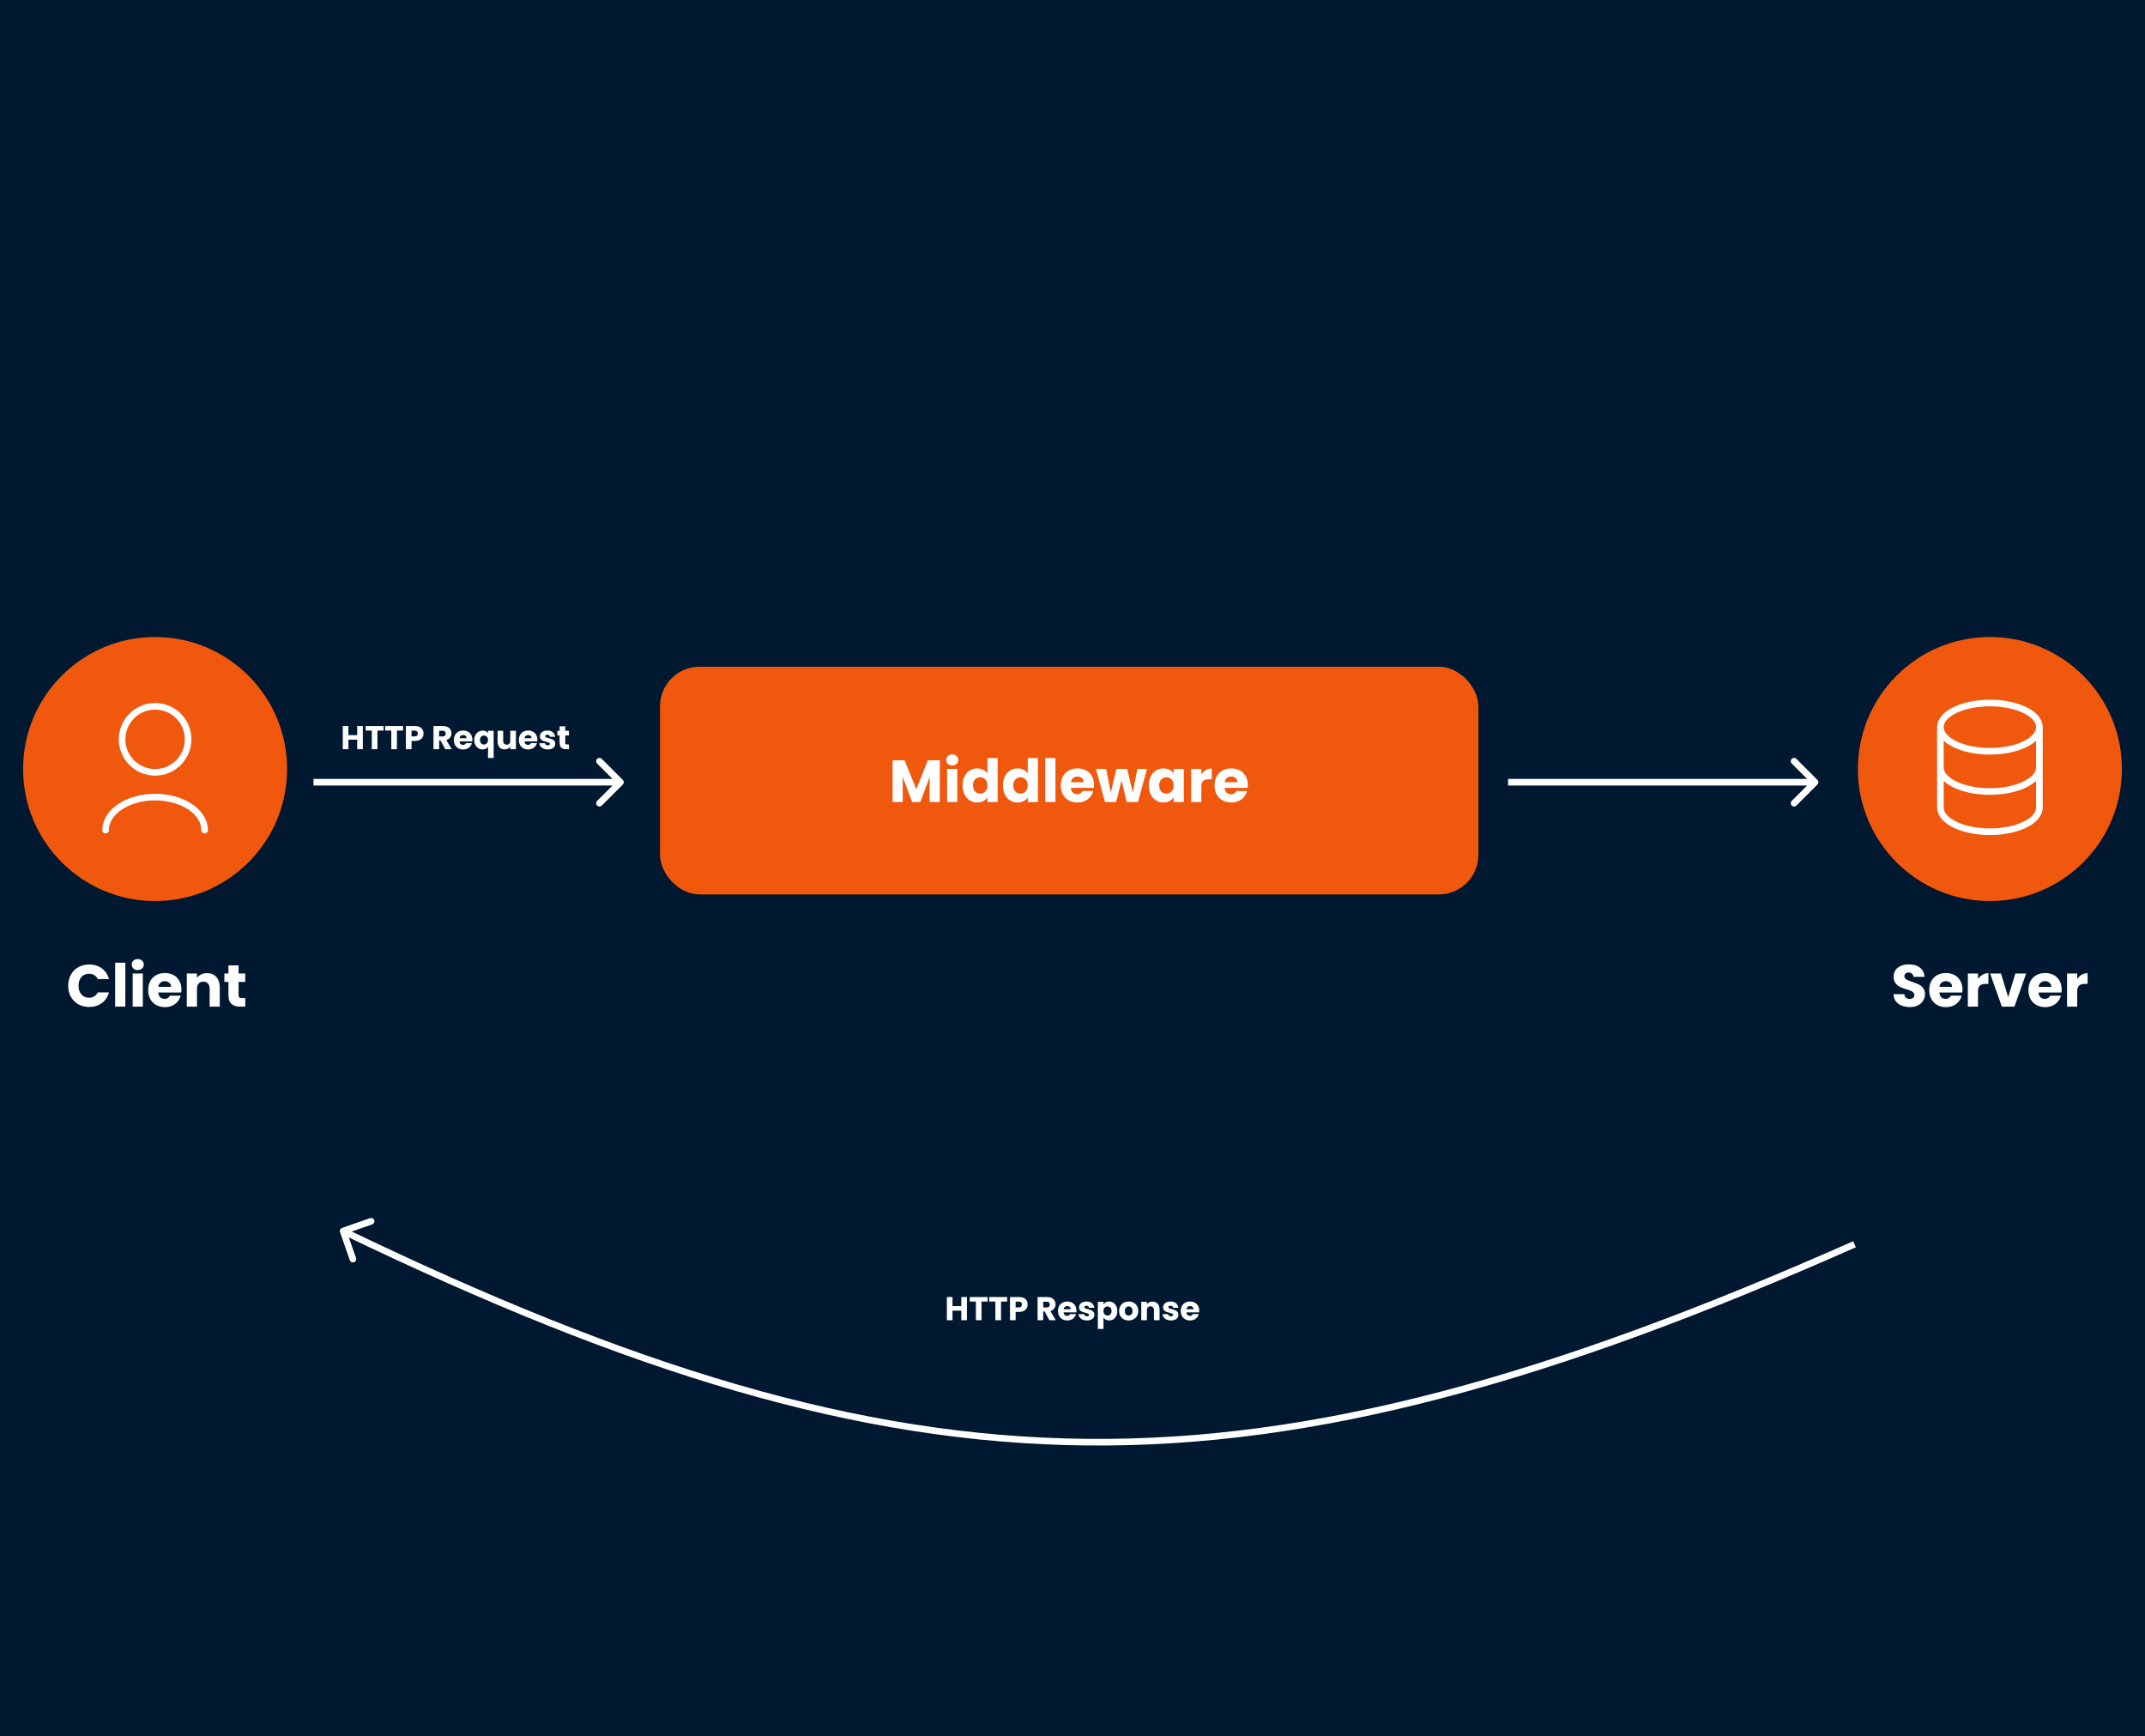 <svg xmlns="http://www.w3.org/2000/svg" width="650" height="526" viewBox="0 0 650 526" fill="none"><rect width="650" height="526" fill="#001830"></rect><path d="M20.663 298.664C20.663 297.416 20.933 296.306 21.473 295.334C22.013 294.35 22.763 293.588 23.723 293.048C24.695 292.496 25.793 292.22 27.017 292.22C28.517 292.22 29.801 292.616 30.869 293.408C31.937 294.2 32.651 295.28 33.011 296.648H29.627C29.375 296.12 29.015 295.718 28.547 295.442C28.091 295.166 27.569 295.028 26.981 295.028C26.033 295.028 25.265 295.358 24.677 296.018C24.089 296.678 23.795 297.56 23.795 298.664C23.795 299.768 24.089 300.65 24.677 301.31C25.265 301.97 26.033 302.3 26.981 302.3C27.569 302.3 28.091 302.162 28.547 301.886C29.015 301.61 29.375 301.208 29.627 300.68H33.011C32.651 302.048 31.937 303.128 30.869 303.92C29.801 304.7 28.517 305.09 27.017 305.09C25.793 305.09 24.695 304.82 23.723 304.28C22.763 303.728 22.013 302.966 21.473 301.994C20.933 301.022 20.663 299.912 20.663 298.664ZM37.974 291.68V305H34.896V291.68H37.974ZM41.753 293.912C41.213 293.912 40.769 293.756 40.421 293.444C40.085 293.12 39.917 292.724 39.917 292.256C39.917 291.776 40.085 291.38 40.421 291.068C40.769 290.744 41.213 290.582 41.753 290.582C42.281 290.582 42.713 290.744 43.049 291.068C43.397 291.38 43.571 291.776 43.571 292.256C43.571 292.724 43.397 293.12 43.049 293.444C42.713 293.756 42.281 293.912 41.753 293.912ZM43.283 294.956V305H40.205V294.956H43.283ZM54.981 299.816C54.981 300.104 54.964 300.404 54.928 300.716H47.962C48.01 301.34 48.208 301.82 48.556 302.156C48.916 302.48 49.353 302.642 49.87 302.642C50.638 302.642 51.172 302.318 51.471 301.67H54.748C54.58 302.33 54.273 302.924 53.83 303.452C53.398 303.98 52.852 304.394 52.191 304.694C51.532 304.994 50.794 305.144 49.977 305.144C48.993 305.144 48.117 304.934 47.349 304.514C46.581 304.094 45.981 303.494 45.55 302.714C45.117 301.934 44.901 301.022 44.901 299.978C44.901 298.934 45.111 298.022 45.532 297.242C45.964 296.462 46.563 295.862 47.331 295.442C48.099 295.022 48.981 294.812 49.977 294.812C50.95 294.812 51.813 295.016 52.569 295.424C53.325 295.832 53.913 296.414 54.334 297.17C54.766 297.926 54.981 298.808 54.981 299.816ZM51.831 299.006C51.831 298.478 51.651 298.058 51.291 297.746C50.931 297.434 50.481 297.278 49.941 297.278C49.425 297.278 48.987 297.428 48.627 297.728C48.279 298.028 48.063 298.454 47.98 299.006H51.831ZM62.725 294.848C63.901 294.848 64.837 295.232 65.533 296C66.241 296.756 66.595 297.8 66.595 299.132V305H63.535V299.546C63.535 298.874 63.361 298.352 63.013 297.98C62.665 297.608 62.197 297.422 61.609 297.422C61.021 297.422 60.553 297.608 60.205 297.98C59.857 298.352 59.683 298.874 59.683 299.546V305H56.605V294.956H59.683V296.288C59.995 295.844 60.415 295.496 60.943 295.244C61.471 294.98 62.065 294.848 62.725 294.848ZM74.332 302.39V305H72.766C71.65 305 70.78 304.73 70.156 304.19C69.532 303.638 69.22 302.744 69.22 301.508V297.512H67.996V294.956H69.22V292.508H72.298V294.956H74.314V297.512H72.298V301.544C72.298 301.844 72.37 302.06 72.514 302.192C72.658 302.324 72.898 302.39 73.234 302.39H74.332Z" fill="white"></path><circle cx="47" cy="233" r="40" fill="#F0580E"></circle><path d="M62 251.5C62 245.977 55.284 241.5 47 241.5C38.716 241.5 32 245.977 32 251.5M47 234C41.477 234 37 229.523 37 224C37 218.477 41.477 214 47 214C52.523 214 57 218.477 57 224C57 229.523 52.523 234 47 234Z" stroke="white" stroke-width="2" stroke-linecap="round" stroke-linejoin="round"></path><path d="M109.949 219.98V227H108.239V224.11H105.579V227H103.869V219.98H105.579V222.73H108.239V219.98H109.949ZM116.233 219.98V221.35H114.373V227H112.663V221.35H110.803V219.98H116.233ZM122.142 219.98V221.35H120.282V227H118.572V221.35H116.712V219.98H122.142ZM128.35 222.24C128.35 222.647 128.257 223.02 128.07 223.36C127.883 223.693 127.597 223.963 127.21 224.17C126.823 224.377 126.343 224.48 125.77 224.48H124.71V227H123V219.98H125.77C126.33 219.98 126.803 220.077 127.19 220.27C127.577 220.463 127.867 220.73 128.06 221.07C128.253 221.41 128.35 221.8 128.35 222.24ZM125.64 223.12C125.967 223.12 126.21 223.043 126.37 222.89C126.53 222.737 126.61 222.52 126.61 222.24C126.61 221.96 126.53 221.743 126.37 221.59C126.21 221.437 125.967 221.36 125.64 221.36H124.71V223.12H125.64ZM134.939 227L133.479 224.35H133.069V227H131.359V219.98H134.229C134.783 219.98 135.253 220.077 135.639 220.27C136.033 220.463 136.326 220.73 136.519 221.07C136.713 221.403 136.809 221.777 136.809 222.19C136.809 222.657 136.676 223.073 136.409 223.44C136.149 223.807 135.763 224.067 135.249 224.22L136.869 227H134.939ZM133.069 223.14H134.129C134.443 223.14 134.676 223.063 134.829 222.91C134.989 222.757 135.069 222.54 135.069 222.26C135.069 221.993 134.989 221.783 134.829 221.63C134.676 221.477 134.443 221.4 134.129 221.4H133.069V223.14ZM143.143 224.12C143.143 224.28 143.133 224.447 143.113 224.62H139.243C139.269 224.967 139.379 225.233 139.573 225.42C139.773 225.6 140.016 225.69 140.303 225.69C140.729 225.69 141.026 225.51 141.193 225.15H143.013C142.919 225.517 142.749 225.847 142.503 226.14C142.263 226.433 141.959 226.663 141.593 226.83C141.226 226.997 140.816 227.08 140.363 227.08C139.816 227.08 139.329 226.963 138.903 226.73C138.476 226.497 138.143 226.163 137.903 225.73C137.663 225.297 137.543 224.79 137.543 224.21C137.543 223.63 137.659 223.123 137.893 222.69C138.133 222.257 138.466 221.923 138.893 221.69C139.319 221.457 139.809 221.34 140.363 221.34C140.903 221.34 141.383 221.453 141.803 221.68C142.223 221.907 142.549 222.23 142.783 222.65C143.023 223.07 143.143 223.56 143.143 224.12ZM141.393 223.67C141.393 223.377 141.293 223.143 141.093 222.97C140.893 222.797 140.643 222.71 140.343 222.71C140.056 222.71 139.813 222.793 139.613 222.96C139.419 223.127 139.299 223.363 139.253 223.67H141.393ZM143.705 224.22C143.705 223.667 143.818 223.173 144.045 222.74C144.278 222.307 144.588 221.97 144.975 221.73C145.368 221.483 145.795 221.36 146.255 221.36C146.608 221.36 146.925 221.423 147.205 221.55C147.485 221.67 147.711 221.84 147.885 222.06V221.42H149.595V229.66H147.885V226.3C147.691 226.533 147.455 226.72 147.175 226.86C146.901 227 146.588 227.07 146.235 227.07C145.781 227.07 145.361 226.95 144.975 226.71C144.588 226.47 144.278 226.133 144.045 225.7C143.818 225.267 143.705 224.773 143.705 224.22ZM147.885 224.21C147.885 223.91 147.825 223.66 147.705 223.46C147.591 223.253 147.441 223.1 147.255 223C147.068 222.893 146.871 222.84 146.665 222.84C146.465 222.84 146.271 222.893 146.085 223C145.898 223.1 145.745 223.253 145.625 223.46C145.505 223.667 145.445 223.92 145.445 224.22C145.445 224.52 145.505 224.773 145.625 224.98C145.745 225.18 145.898 225.333 146.085 225.44C146.271 225.54 146.465 225.59 146.665 225.59C146.865 225.59 147.058 225.54 147.245 225.44C147.438 225.333 147.591 225.177 147.705 224.97C147.825 224.763 147.885 224.51 147.885 224.21ZM156.342 221.42V227H154.632V226.24C154.459 226.487 154.222 226.687 153.922 226.84C153.629 226.987 153.302 227.06 152.942 227.06C152.515 227.06 152.139 226.967 151.812 226.78C151.485 226.587 151.232 226.31 151.052 225.95C150.872 225.59 150.782 225.167 150.782 224.68V221.42H152.482V224.45C152.482 224.823 152.579 225.113 152.772 225.32C152.965 225.527 153.225 225.63 153.552 225.63C153.885 225.63 154.149 225.527 154.342 225.32C154.535 225.113 154.632 224.823 154.632 224.45V221.42H156.342ZM162.83 224.12C162.83 224.28 162.82 224.447 162.8 224.62H158.93C158.957 224.967 159.067 225.233 159.26 225.42C159.46 225.6 159.704 225.69 159.99 225.69C160.417 225.69 160.714 225.51 160.88 225.15H162.7C162.607 225.517 162.437 225.847 162.19 226.14C161.95 226.433 161.647 226.663 161.28 226.83C160.914 226.997 160.504 227.08 160.05 227.08C159.504 227.08 159.017 226.963 158.59 226.73C158.164 226.497 157.83 226.163 157.59 225.73C157.35 225.297 157.23 224.79 157.23 224.21C157.23 223.63 157.347 223.123 157.58 222.69C157.82 222.257 158.154 221.923 158.58 221.69C159.007 221.457 159.497 221.34 160.05 221.34C160.59 221.34 161.07 221.453 161.49 221.68C161.91 221.907 162.237 222.23 162.47 222.65C162.71 223.07 162.83 223.56 162.83 224.12ZM161.08 223.67C161.08 223.377 160.98 223.143 160.78 222.97C160.58 222.797 160.33 222.71 160.03 222.71C159.744 222.71 159.5 222.793 159.3 222.96C159.107 223.127 158.987 223.363 158.94 223.67H161.08ZM166.002 227.08C165.516 227.08 165.082 226.997 164.702 226.83C164.322 226.663 164.022 226.437 163.802 226.15C163.582 225.857 163.459 225.53 163.432 225.17H165.122C165.142 225.363 165.232 225.52 165.392 225.64C165.552 225.76 165.749 225.82 165.982 225.82C166.196 225.82 166.359 225.78 166.472 225.7C166.592 225.613 166.652 225.503 166.652 225.37C166.652 225.21 166.569 225.093 166.402 225.02C166.236 224.94 165.966 224.853 165.592 224.76C165.192 224.667 164.859 224.57 164.592 224.47C164.326 224.363 164.096 224.2 163.902 223.98C163.709 223.753 163.612 223.45 163.612 223.07C163.612 222.75 163.699 222.46 163.872 222.2C164.052 221.933 164.312 221.723 164.652 221.57C164.999 221.417 165.409 221.34 165.882 221.34C166.582 221.34 167.132 221.513 167.532 221.86C167.939 222.207 168.172 222.667 168.232 223.24H166.652C166.626 223.047 166.539 222.893 166.392 222.78C166.252 222.667 166.066 222.61 165.832 222.61C165.632 222.61 165.479 222.65 165.372 222.73C165.266 222.803 165.212 222.907 165.212 223.04C165.212 223.2 165.296 223.32 165.462 223.4C165.636 223.48 165.902 223.56 166.262 223.64C166.676 223.747 167.012 223.853 167.272 223.96C167.532 224.06 167.759 224.227 167.952 224.46C168.152 224.687 168.256 224.993 168.262 225.38C168.262 225.707 168.169 226 167.982 226.26C167.802 226.513 167.539 226.713 167.192 226.86C166.852 227.007 166.456 227.08 166.002 227.08ZM172.418 225.55V227H171.548C170.928 227 170.445 226.85 170.098 226.55C169.752 226.243 169.578 225.747 169.578 225.06V222.84H168.898V221.42H169.578V220.06H171.288V221.42H172.408V222.84H171.288V225.08C171.288 225.247 171.328 225.367 171.408 225.44C171.488 225.513 171.622 225.55 171.808 225.55H172.418Z" fill="white"></path><path d="M293.009 392.98V400H291.299V397.11H288.639V400H286.929V392.98H288.639V395.73H291.299V392.98H293.009ZM299.293 392.98V394.35H297.433V400H295.723V394.35H293.863V392.98H299.293ZM305.201 392.98V394.35H303.341V400H301.631V394.35H299.771V392.98H305.201ZM311.409 395.24C311.409 395.647 311.316 396.02 311.129 396.36C310.943 396.693 310.656 396.963 310.269 397.17C309.883 397.377 309.403 397.48 308.829 397.48H307.769V400H306.059V392.98H308.829C309.389 392.98 309.863 393.077 310.249 393.27C310.636 393.463 310.926 393.73 311.119 394.07C311.313 394.41 311.409 394.8 311.409 395.24ZM308.699 396.12C309.026 396.12 309.269 396.043 309.429 395.89C309.589 395.737 309.669 395.52 309.669 395.24C309.669 394.96 309.589 394.743 309.429 394.59C309.269 394.437 309.026 394.36 308.699 394.36H307.769V396.12H308.699ZM317.999 400L316.539 397.35H316.129V400H314.419V392.98H317.289C317.842 392.98 318.312 393.077 318.699 393.27C319.092 393.463 319.385 393.73 319.579 394.07C319.772 394.403 319.869 394.777 319.869 395.19C319.869 395.657 319.735 396.073 319.469 396.44C319.209 396.807 318.822 397.067 318.309 397.22L319.929 400H317.999ZM316.129 396.14H317.189C317.502 396.14 317.735 396.063 317.889 395.91C318.049 395.757 318.129 395.54 318.129 395.26C318.129 394.993 318.049 394.783 317.889 394.63C317.735 394.477 317.502 394.4 317.189 394.4H316.129V396.14ZM326.202 397.12C326.202 397.28 326.192 397.447 326.172 397.62H322.302C322.329 397.967 322.439 398.233 322.632 398.42C322.832 398.6 323.076 398.69 323.362 398.69C323.789 398.69 324.086 398.51 324.252 398.15H326.072C325.979 398.517 325.809 398.847 325.562 399.14C325.322 399.433 325.019 399.663 324.652 399.83C324.286 399.997 323.876 400.08 323.422 400.08C322.876 400.08 322.389 399.963 321.962 399.73C321.536 399.497 321.202 399.163 320.962 398.73C320.722 398.297 320.602 397.79 320.602 397.21C320.602 396.63 320.719 396.123 320.952 395.69C321.192 395.257 321.526 394.923 321.952 394.69C322.379 394.457 322.869 394.34 323.422 394.34C323.962 394.34 324.442 394.453 324.862 394.68C325.282 394.907 325.609 395.23 325.842 395.65C326.082 396.07 326.202 396.56 326.202 397.12ZM324.452 396.67C324.452 396.377 324.352 396.143 324.152 395.97C323.952 395.797 323.702 395.71 323.402 395.71C323.116 395.71 322.872 395.793 322.672 395.96C322.479 396.127 322.359 396.363 322.312 396.67H324.452ZM329.374 400.08C328.888 400.08 328.454 399.997 328.074 399.83C327.694 399.663 327.394 399.437 327.174 399.15C326.954 398.857 326.831 398.53 326.804 398.17H328.494C328.514 398.363 328.604 398.52 328.764 398.64C328.924 398.76 329.121 398.82 329.354 398.82C329.568 398.82 329.731 398.78 329.844 398.7C329.964 398.613 330.024 398.503 330.024 398.37C330.024 398.21 329.941 398.093 329.774 398.02C329.608 397.94 329.338 397.853 328.964 397.76C328.564 397.667 328.231 397.57 327.964 397.47C327.698 397.363 327.468 397.2 327.274 396.98C327.081 396.753 326.984 396.45 326.984 396.07C326.984 395.75 327.071 395.46 327.244 395.2C327.424 394.933 327.684 394.723 328.024 394.57C328.371 394.417 328.781 394.34 329.254 394.34C329.954 394.34 330.504 394.513 330.904 394.86C331.311 395.207 331.544 395.667 331.604 396.24H330.024C329.998 396.047 329.911 395.893 329.764 395.78C329.624 395.667 329.438 395.61 329.204 395.61C329.004 395.61 328.851 395.65 328.744 395.73C328.638 395.803 328.584 395.907 328.584 396.04C328.584 396.2 328.668 396.32 328.834 396.4C329.008 396.48 329.274 396.56 329.634 396.64C330.048 396.747 330.384 396.853 330.644 396.96C330.904 397.06 331.131 397.227 331.324 397.46C331.524 397.687 331.628 397.993 331.634 398.38C331.634 398.707 331.541 399 331.354 399.26C331.174 399.513 330.911 399.713 330.564 399.86C330.224 400.007 329.828 400.08 329.374 400.08ZM334.391 395.21C334.557 394.95 334.787 394.74 335.081 394.58C335.374 394.42 335.717 394.34 336.111 394.34C336.571 394.34 336.987 394.457 337.361 394.69C337.734 394.923 338.027 395.257 338.241 395.69C338.461 396.123 338.571 396.627 338.571 397.2C338.571 397.773 338.461 398.28 338.241 398.72C338.027 399.153 337.734 399.49 337.361 399.73C336.987 399.963 336.571 400.08 336.111 400.08C335.724 400.08 335.381 400 335.081 399.84C334.787 399.68 334.557 399.473 334.391 399.22V402.66H332.681V394.42H334.391V395.21ZM336.831 397.2C336.831 396.773 336.711 396.44 336.471 396.2C336.237 395.953 335.947 395.83 335.601 395.83C335.261 395.83 334.971 395.953 334.731 396.2C334.497 396.447 334.381 396.783 334.381 397.21C334.381 397.637 334.497 397.973 334.731 398.22C334.971 398.467 335.261 398.59 335.601 398.59C335.941 398.59 336.231 398.467 336.471 398.22C336.711 397.967 336.831 397.627 336.831 397.2ZM342.008 400.08C341.461 400.08 340.968 399.963 340.528 399.73C340.094 399.497 339.751 399.163 339.498 398.73C339.251 398.297 339.128 397.79 339.128 397.21C339.128 396.637 339.254 396.133 339.508 395.7C339.761 395.26 340.108 394.923 340.548 394.69C340.988 394.457 341.481 394.34 342.028 394.34C342.574 394.34 343.068 394.457 343.508 394.69C343.948 394.923 344.294 395.26 344.548 395.7C344.801 396.133 344.928 396.637 344.928 397.21C344.928 397.783 344.798 398.29 344.538 398.73C344.284 399.163 343.934 399.497 343.488 399.73C343.048 399.963 342.554 400.08 342.008 400.08ZM342.008 398.6C342.334 398.6 342.611 398.48 342.838 398.24C343.071 398 343.188 397.657 343.188 397.21C343.188 396.763 343.074 396.42 342.848 396.18C342.628 395.94 342.354 395.82 342.028 395.82C341.694 395.82 341.418 395.94 341.198 396.18C340.978 396.413 340.868 396.757 340.868 397.21C340.868 397.657 340.974 398 341.188 398.24C341.408 398.48 341.681 398.6 342.008 398.6ZM349.235 394.36C349.888 394.36 350.408 394.573 350.795 395C351.188 395.42 351.385 396 351.385 396.74V400H349.685V396.97C349.685 396.597 349.588 396.307 349.395 396.1C349.202 395.893 348.942 395.79 348.615 395.79C348.288 395.79 348.028 395.893 347.835 396.1C347.642 396.307 347.545 396.597 347.545 396.97V400H345.835V394.42H347.545V395.16C347.718 394.913 347.952 394.72 348.245 394.58C348.538 394.433 348.868 394.36 349.235 394.36ZM354.843 400.08C354.356 400.08 353.923 399.997 353.543 399.83C353.163 399.663 352.863 399.437 352.643 399.15C352.423 398.857 352.3 398.53 352.273 398.17H353.963C353.983 398.363 354.073 398.52 354.233 398.64C354.393 398.76 354.59 398.82 354.823 398.82C355.036 398.82 355.2 398.78 355.313 398.7C355.433 398.613 355.493 398.503 355.493 398.37C355.493 398.21 355.41 398.093 355.243 398.02C355.076 397.94 354.806 397.853 354.433 397.76C354.033 397.667 353.7 397.57 353.433 397.47C353.166 397.363 352.936 397.2 352.743 396.98C352.55 396.753 352.453 396.45 352.453 396.07C352.453 395.75 352.54 395.46 352.713 395.2C352.893 394.933 353.153 394.723 353.493 394.57C353.84 394.417 354.25 394.34 354.723 394.34C355.423 394.34 355.973 394.513 356.373 394.86C356.78 395.207 357.013 395.667 357.073 396.24H355.493C355.466 396.047 355.38 395.893 355.233 395.78C355.093 395.667 354.906 395.61 354.673 395.61C354.473 395.61 354.32 395.65 354.213 395.73C354.106 395.803 354.053 395.907 354.053 396.04C354.053 396.2 354.136 396.32 354.303 396.4C354.476 396.48 354.743 396.56 355.103 396.64C355.516 396.747 355.853 396.853 356.113 396.96C356.373 397.06 356.6 397.227 356.793 397.46C356.993 397.687 357.096 397.993 357.103 398.38C357.103 398.707 357.01 399 356.823 399.26C356.643 399.513 356.38 399.713 356.033 399.86C355.693 400.007 355.296 400.08 354.843 400.08ZM363.409 397.12C363.409 397.28 363.399 397.447 363.379 397.62H359.509C359.536 397.967 359.646 398.233 359.839 398.42C360.039 398.6 360.283 398.69 360.569 398.69C360.996 398.69 361.293 398.51 361.459 398.15H363.279C363.186 398.517 363.016 398.847 362.769 399.14C362.529 399.433 362.226 399.663 361.859 399.83C361.493 399.997 361.083 400.08 360.629 400.08C360.083 400.08 359.596 399.963 359.169 399.73C358.743 399.497 358.409 399.163 358.169 398.73C357.929 398.297 357.809 397.79 357.809 397.21C357.809 396.63 357.926 396.123 358.159 395.69C358.399 395.257 358.733 394.923 359.159 394.69C359.586 394.457 360.076 394.34 360.629 394.34C361.169 394.34 361.649 394.453 362.069 394.68C362.489 394.907 362.816 395.23 363.049 395.65C363.289 396.07 363.409 396.56 363.409 397.12ZM361.659 396.67C361.659 396.377 361.559 396.143 361.359 395.97C361.159 395.797 360.909 395.71 360.609 395.71C360.323 395.71 360.079 395.793 359.879 395.96C359.686 396.127 359.566 396.363 359.519 396.67H361.659Z" fill="white"></path><path d="M578.726 305.126C577.802 305.126 576.974 304.976 576.242 304.676C575.51 304.376 574.922 303.932 574.478 303.344C574.046 302.756 573.818 302.048 573.794 301.22H577.07C577.118 301.688 577.28 302.048 577.556 302.3C577.832 302.54 578.192 302.66 578.636 302.66C579.092 302.66 579.452 302.558 579.716 302.354C579.98 302.138 580.112 301.844 580.112 301.472C580.112 301.16 580.004 300.902 579.788 300.698C579.584 300.494 579.326 300.326 579.014 300.194C578.714 300.062 578.282 299.912 577.718 299.744C576.902 299.492 576.236 299.24 575.72 298.988C575.204 298.736 574.76 298.364 574.388 297.872C574.016 297.38 573.83 296.738 573.83 295.946C573.83 294.77 574.256 293.852 575.108 293.192C575.96 292.52 577.07 292.184 578.438 292.184C579.83 292.184 580.952 292.52 581.804 293.192C582.656 293.852 583.112 294.776 583.172 295.964H579.842C579.818 295.556 579.668 295.238 579.392 295.01C579.116 294.77 578.762 294.65 578.33 294.65C577.958 294.65 577.658 294.752 577.43 294.956C577.202 295.148 577.088 295.43 577.088 295.802C577.088 296.21 577.28 296.528 577.664 296.756C578.048 296.984 578.648 297.23 579.464 297.494C580.28 297.77 580.94 298.034 581.444 298.286C581.96 298.538 582.404 298.904 582.776 299.384C583.148 299.864 583.334 300.482 583.334 301.238C583.334 301.958 583.148 302.612 582.776 303.2C582.416 303.788 581.888 304.256 581.192 304.604C580.496 304.952 579.674 305.126 578.726 305.126ZM594.696 299.816C594.696 300.104 594.678 300.404 594.642 300.716H587.676C587.724 301.34 587.922 301.82 588.27 302.156C588.63 302.48 589.068 302.642 589.584 302.642C590.352 302.642 590.886 302.318 591.186 301.67H594.462C594.294 302.33 593.988 302.924 593.544 303.452C593.112 303.98 592.566 304.394 591.906 304.694C591.246 304.994 590.508 305.144 589.692 305.144C588.708 305.144 587.832 304.934 587.064 304.514C586.296 304.094 585.696 303.494 585.264 302.714C584.832 301.934 584.616 301.022 584.616 299.978C584.616 298.934 584.826 298.022 585.246 297.242C585.678 296.462 586.278 295.862 587.046 295.442C587.814 295.022 588.696 294.812 589.692 294.812C590.664 294.812 591.528 295.016 592.284 295.424C593.04 295.832 593.628 296.414 594.048 297.17C594.48 297.926 594.696 298.808 594.696 299.816ZM591.546 299.006C591.546 298.478 591.366 298.058 591.006 297.746C590.646 297.434 590.196 297.278 589.656 297.278C589.14 297.278 588.702 297.428 588.342 297.728C587.994 298.028 587.778 298.454 587.694 299.006H591.546ZM599.398 296.63C599.758 296.078 600.208 295.646 600.748 295.334C601.288 295.01 601.888 294.848 602.548 294.848V298.106H601.702C600.934 298.106 600.358 298.274 599.974 298.61C599.59 298.934 599.398 299.51 599.398 300.338V305H596.32V294.956H599.398V296.63ZM608.537 302.12L610.715 294.956H613.991L610.427 305H606.629L603.065 294.956H606.359L608.537 302.12ZM624.755 299.816C624.755 300.104 624.737 300.404 624.701 300.716H617.735C617.783 301.34 617.981 301.82 618.329 302.156C618.689 302.48 619.127 302.642 619.643 302.642C620.411 302.642 620.945 302.318 621.245 301.67H624.521C624.353 302.33 624.047 302.924 623.603 303.452C623.171 303.98 622.625 304.394 621.965 304.694C621.305 304.994 620.567 305.144 619.751 305.144C618.767 305.144 617.891 304.934 617.123 304.514C616.355 304.094 615.755 303.494 615.323 302.714C614.891 301.934 614.675 301.022 614.675 299.978C614.675 298.934 614.885 298.022 615.305 297.242C615.737 296.462 616.337 295.862 617.105 295.442C617.873 295.022 618.755 294.812 619.751 294.812C620.723 294.812 621.587 295.016 622.343 295.424C623.099 295.832 623.687 296.414 624.107 297.17C624.539 297.926 624.755 298.808 624.755 299.816ZM621.605 299.006C621.605 298.478 621.425 298.058 621.065 297.746C620.705 297.434 620.255 297.278 619.715 297.278C619.199 297.278 618.761 297.428 618.401 297.728C618.053 298.028 617.837 298.454 617.753 299.006H621.605ZM629.457 296.63C629.817 296.078 630.267 295.646 630.807 295.334C631.347 295.01 631.947 294.848 632.607 294.848V298.106H631.761C630.993 298.106 630.417 298.274 630.033 298.61C629.649 298.934 629.457 299.51 629.457 300.338V305H626.379V294.956H629.457V296.63Z" fill="white"></path><circle cx="603" cy="233" r="40" fill="#F0580E"></circle><path d="M618 232.5V244.688C618 248.726 611.284 252 603 252C594.716 252 588 248.726 588 244.688V232.5M618 232.5V220.313M618 232.5C618 236.539 611.284 239.813 603 239.813C594.716 239.813 588 236.539 588 232.5M618 220.313C618 216.274 611.284 213 603 213C594.716 213 588 216.274 588 220.313M618 220.313C618 224.351 611.284 227.625 603 227.625C594.716 227.625 588 224.351 588 220.313M588 232.5V220.313" stroke="white" stroke-width="2" stroke-linecap="round" stroke-linejoin="round"></path><rect x="200" y="202" width="248" height="69" rx="12" fill="#F0580E"></rect><path d="M284.793 230.364V243H281.715V235.422L278.889 243H276.405L273.561 235.404V243H270.483V230.364H274.119L277.665 239.112L281.175 230.364H284.793ZM288.555 231.912C288.015 231.912 287.571 231.756 287.223 231.444C286.887 231.12 286.719 230.724 286.719 230.256C286.719 229.776 286.887 229.38 287.223 229.068C287.571 228.744 288.015 228.582 288.555 228.582C289.083 228.582 289.515 228.744 289.851 229.068C290.199 229.38 290.373 229.776 290.373 230.256C290.373 230.724 290.199 231.12 289.851 231.444C289.515 231.756 289.083 231.912 288.555 231.912ZM290.085 232.956V243H287.007V232.956H290.085ZM291.703 237.96C291.703 236.928 291.895 236.022 292.279 235.242C292.675 234.462 293.209 233.862 293.881 233.442C294.553 233.022 295.303 232.812 296.131 232.812C296.791 232.812 297.391 232.95 297.931 233.226C298.483 233.502 298.915 233.874 299.227 234.342V229.68H302.305V243H299.227V241.56C298.939 242.04 298.525 242.424 297.985 242.712C297.457 243 296.839 243.144 296.131 243.144C295.303 243.144 294.553 242.934 293.881 242.514C293.209 242.082 292.675 241.476 292.279 240.696C291.895 239.904 291.703 238.992 291.703 237.96ZM299.227 237.978C299.227 237.21 299.011 236.604 298.579 236.16C298.159 235.716 297.643 235.494 297.031 235.494C296.419 235.494 295.897 235.716 295.465 236.16C295.045 236.592 294.835 237.192 294.835 237.96C294.835 238.728 295.045 239.34 295.465 239.796C295.897 240.24 296.419 240.462 297.031 240.462C297.643 240.462 298.159 240.24 298.579 239.796C299.011 239.352 299.227 238.746 299.227 237.978ZM303.92 237.96C303.92 236.928 304.112 236.022 304.496 235.242C304.892 234.462 305.426 233.862 306.098 233.442C306.77 233.022 307.52 232.812 308.348 232.812C309.008 232.812 309.608 232.95 310.148 233.226C310.7 233.502 311.132 233.874 311.444 234.342V229.68H314.522V243H311.444V241.56C311.156 242.04 310.742 242.424 310.202 242.712C309.674 243 309.056 243.144 308.348 243.144C307.52 243.144 306.77 242.934 306.098 242.514C305.426 242.082 304.892 241.476 304.496 240.696C304.112 239.904 303.92 238.992 303.92 237.96ZM311.444 237.978C311.444 237.21 311.228 236.604 310.796 236.16C310.376 235.716 309.86 235.494 309.248 235.494C308.636 235.494 308.114 235.716 307.682 236.16C307.262 236.592 307.052 237.192 307.052 237.96C307.052 238.728 307.262 239.34 307.682 239.796C308.114 240.24 308.636 240.462 309.248 240.462C309.86 240.462 310.376 240.24 310.796 239.796C311.228 239.352 311.444 238.746 311.444 237.978ZM319.827 229.68V243H316.749V229.68H319.827ZM331.525 237.816C331.525 238.104 331.507 238.404 331.471 238.716H324.505C324.553 239.34 324.751 239.82 325.099 240.156C325.459 240.48 325.897 240.642 326.413 240.642C327.181 240.642 327.715 240.318 328.015 239.67H331.291C331.123 240.33 330.817 240.924 330.373 241.452C329.941 241.98 329.395 242.394 328.735 242.694C328.075 242.994 327.337 243.144 326.521 243.144C325.537 243.144 324.661 242.934 323.893 242.514C323.125 242.094 322.525 241.494 322.093 240.714C321.661 239.934 321.445 239.022 321.445 237.978C321.445 236.934 321.655 236.022 322.075 235.242C322.507 234.462 323.107 233.862 323.875 233.442C324.643 233.022 325.525 232.812 326.521 232.812C327.493 232.812 328.357 233.016 329.113 233.424C329.869 233.832 330.457 234.414 330.877 235.17C331.309 235.926 331.525 236.808 331.525 237.816ZM328.375 237.006C328.375 236.478 328.195 236.058 327.835 235.746C327.475 235.434 327.025 235.278 326.485 235.278C325.969 235.278 325.531 235.428 325.171 235.728C324.823 236.028 324.607 236.454 324.523 237.006H328.375ZM347.567 232.956L344.849 243H341.447L339.863 236.484L338.225 243H334.841L332.105 232.956H335.183L336.605 240.138L338.297 232.956H341.555L343.265 240.102L344.669 232.956H347.567ZM348.129 237.96C348.129 236.928 348.321 236.022 348.705 235.242C349.101 234.462 349.635 233.862 350.307 233.442C350.979 233.022 351.729 232.812 352.557 232.812C353.265 232.812 353.883 232.956 354.411 233.244C354.951 233.532 355.365 233.91 355.653 234.378V232.956H358.731V243H355.653V241.578C355.353 242.046 354.933 242.424 354.393 242.712C353.865 243 353.247 243.144 352.539 243.144C351.723 243.144 350.979 242.934 350.307 242.514C349.635 242.082 349.101 241.476 348.705 240.696C348.321 239.904 348.129 238.992 348.129 237.96ZM355.653 237.978C355.653 237.21 355.437 236.604 355.005 236.16C354.585 235.716 354.069 235.494 353.457 235.494C352.845 235.494 352.323 235.716 351.891 236.16C351.471 236.592 351.261 237.192 351.261 237.96C351.261 238.728 351.471 239.34 351.891 239.796C352.323 240.24 352.845 240.462 353.457 240.462C354.069 240.462 354.585 240.24 355.005 239.796C355.437 239.352 355.653 238.746 355.653 237.978ZM364.036 234.63C364.396 234.078 364.846 233.646 365.386 233.334C365.926 233.01 366.526 232.848 367.186 232.848V236.106H366.34C365.572 236.106 364.996 236.274 364.612 236.61C364.228 236.934 364.036 237.51 364.036 238.338V243H360.958V232.956H364.036V234.63ZM378.125 237.816C378.125 238.104 378.107 238.404 378.071 238.716H371.105C371.153 239.34 371.351 239.82 371.699 240.156C372.059 240.48 372.497 240.642 373.013 240.642C373.781 240.642 374.315 240.318 374.615 239.67H377.891C377.723 240.33 377.417 240.924 376.973 241.452C376.541 241.98 375.995 242.394 375.335 242.694C374.675 242.994 373.937 243.144 373.121 243.144C372.137 243.144 371.261 242.934 370.493 242.514C369.725 242.094 369.125 241.494 368.693 240.714C368.261 239.934 368.045 239.022 368.045 237.978C368.045 236.934 368.255 236.022 368.675 235.242C369.107 234.462 369.707 233.862 370.475 233.442C371.243 233.022 372.125 232.812 373.121 232.812C374.093 232.812 374.957 233.016 375.713 233.424C376.469 233.832 377.057 234.414 377.477 235.17C377.909 235.926 378.125 236.808 378.125 237.816ZM374.975 237.006C374.975 236.478 374.795 236.058 374.435 235.746C374.075 235.434 373.625 235.278 373.085 235.278C372.569 235.278 372.131 235.428 371.771 235.728C371.423 236.028 371.207 236.454 371.123 237.006H374.975Z" fill="white"></path><path d="M188.729 237.707C189.119 237.317 189.119 236.683 188.729 236.293L182.365 229.929C181.974 229.538 181.341 229.538 180.95 229.929C180.56 230.319 180.56 230.953 180.95 231.343L186.607 237L180.95 242.657C180.56 243.047 180.56 243.681 180.95 244.071C181.341 244.462 181.974 244.462 182.365 244.071L188.729 237.707ZM95 237V238H188.021V237V236H95V237Z" fill="white"></path><path d="M550.729 237.707C551.119 237.317 551.119 236.683 550.729 236.293L544.365 229.929C543.974 229.538 543.341 229.538 542.95 229.929C542.56 230.319 542.56 230.953 542.95 231.343L548.607 237L542.95 242.657C542.56 243.047 542.56 243.681 542.95 244.071C543.341 244.462 543.974 244.462 544.365 244.071L550.729 237.707ZM457 237V238H550.021V237V236H457V237Z" fill="white"></path><path d="M103.644 372.045C103.123 372.227 102.848 372.797 103.03 373.319L106.001 381.814C106.183 382.336 106.753 382.61 107.275 382.428C107.796 382.246 108.071 381.675 107.888 381.154L105.248 373.602L112.8 370.962C113.321 370.78 113.596 370.209 113.414 369.688C113.231 369.167 112.661 368.892 112.14 369.074L103.644 372.045ZM561.974 376.989L561.569 376.074C469.671 416.767 398.799 436.653 329.232 435.95C259.668 435.248 191.299 413.957 104.408 372.088L103.974 372.989L103.54 373.889C190.549 415.816 259.227 437.243 329.212 437.95C399.193 438.657 470.371 418.645 562.379 377.903L561.974 376.989Z" fill="white"></path></svg>